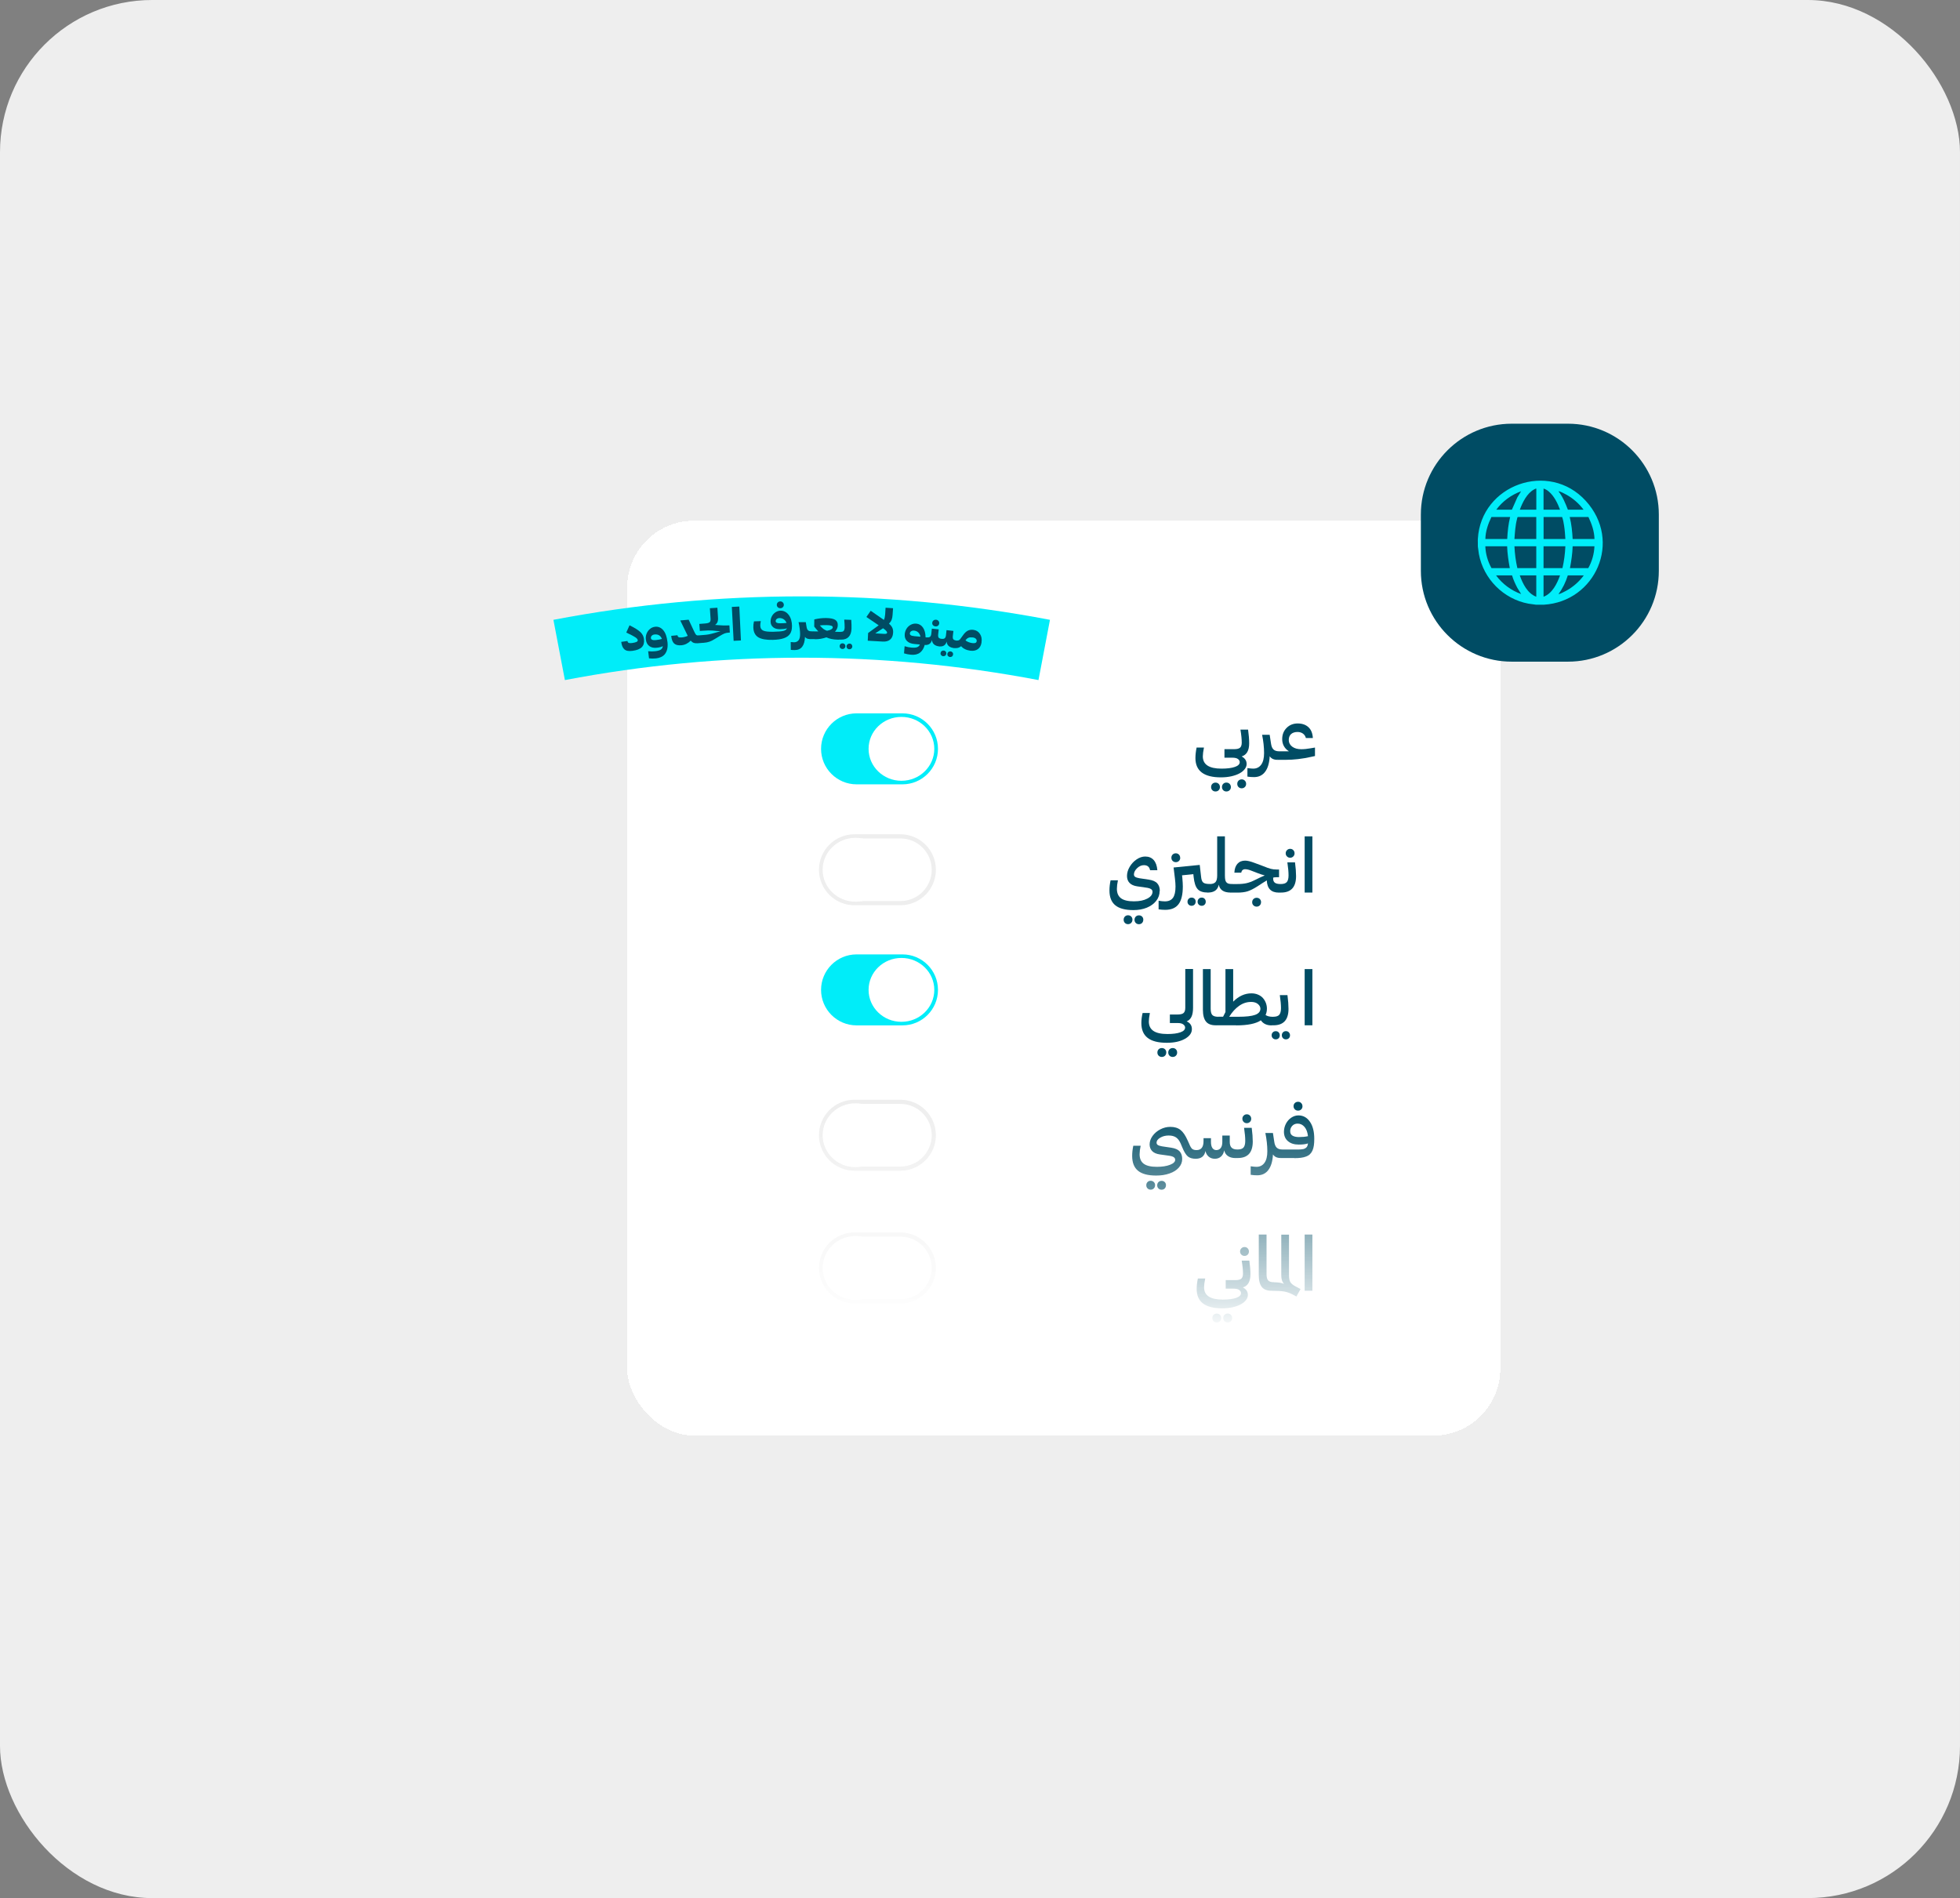 <?xml version="1.0" encoding="UTF-8"?>
<svg id="Layer_1" data-name="Layer 1" xmlns="http://www.w3.org/2000/svg" xmlns:xlink="http://www.w3.org/1999/xlink" viewBox="0 0 469.41 454.6">
  <rect x="0" y="0" width="469.41" height="454.6" fill="#808080" stroke="none"/>
  <defs>
    <linearGradient id="linear-gradient" x1="-7453.6" y1="-2437.21" x2="-7453.6" y2="-2492.21" gradientTransform="translate(-7200.33 2756.45) rotate(-180) scale(1 -1)" gradientUnits="userSpaceOnUse">
      <stop offset="0" stop-color="#fff"/>
      <stop offset="1" stop-color="#fff" stop-opacity="0"/>
    </linearGradient>
  </defs>
  <g>
    <rect width="469.41" height="454.6" rx="36.45" ry="36.45" style="fill: #eee;"/>
    <circle cx="266.34" cy="167.11" r="11.57" style="fill: #eee;"/>
    <circle cx="106.17" cy="167.11" r="11.57" style="fill: #eee;"/>
  </g>
  <g>
    <rect x="150.21" y="124.71" width="209.11" height="219.11" rx="16" ry="16" shape-rendering="crispEdges" style="fill: #fff;"/>
    <g>
      <path d="M298.56,182.96c0,.44-.15.85-.45,1.24s-.71.73-1.24,1.02c-.53.29-1.18.52-1.95.7-.77.17-1.61.26-2.51.26-4.07,0-6.11-1.54-6.11-4.62,0-.75.09-1.59.28-2.52h1.76c-.18.9-.27,1.6-.27,2.1,0,1.97,1.49,2.95,4.47,2.95,1.37,0,2.44-.14,3.21-.41s1.16-.65,1.16-1.14c0-.29-.14-.54-.42-.75s-.71-.32-1.31-.32h-1.93v-2.04h2.29c.7,0,1.19-.12,1.45-.36s.4-.64.4-1.2c0-.81-.1-1.85-.31-3.12h1.83c.17,1.21.26,2.31.26,3.29,0,1.72-.6,2.76-1.8,3.13.79.42,1.19,1.02,1.19,1.8h0ZM292.17,188.5c0,.3-.1.56-.3.76-.2.2-.45.3-.76.3s-.56-.1-.76-.3-.3-.45-.3-.75.1-.57.3-.77.45-.3.76-.3.56.1.76.3.3.46.3.77h0ZM294.79,188.5c0,.3-.1.56-.31.76-.2.2-.46.3-.77.3s-.55-.1-.75-.3-.3-.45-.3-.76.1-.57.3-.77.45-.3.75-.3.57.1.77.3c.2.2.31.46.31.77ZM298.44,187.75c0,.3-.1.55-.31.75-.2.2-.45.3-.75.3s-.56-.1-.76-.3-.3-.45-.3-.76.1-.57.3-.77.46-.31.76-.31.56.1.76.31.3.46.3.77h0Z" style="fill: #004c64;"/>
      <path d="M305.92,181.98c-.85,0-1.46-.29-1.83-.86-.09,1.63-.45,2.87-1.1,3.72-.64.86-1.53,1.28-2.67,1.28-.56,0-1.08-.04-1.57-.12v-2.04c.65.09,1.12.13,1.39.13.81,0,1.45-.32,1.91-.95s.69-1.56.69-2.77c0-1.39-.16-2.85-.47-4.38h1.81l.32,2.09c.09.66.29,1.14.6,1.43s.76.43,1.35.43v1.61l-.44.44h0Z" style="fill: #004c64;"/>
      <path d="M307.95,181.98h-2.02v-1.61l.44-.43h2.32c-.51-.32-.91-.73-1.19-1.22-.28-.5-.42-1.06-.42-1.7,0-1.08.35-1.97,1.05-2.68s1.59-1.07,2.66-1.07,1.93.3,2.58.9c.64.6.99,1.46,1.05,2.59h-1.67c-.11-.45-.35-.8-.7-1.06-.36-.26-.79-.39-1.3-.39-.65,0-1.17.17-1.54.5s-.56.81-.56,1.43.28,1.18.83,1.59,1.28.61,2.18.61c.69,0,1.45-.08,2.26-.23l1.01-.17v2.03l-.96.21c-2.11.47-4.11.7-6,.7h-.02,0Z" style="fill: #004c64;"/>
      <path d="M277.73,213.38c0,.88-.27,1.67-.82,2.37-.55.7-1.3,1.25-2.25,1.64-.96.39-2.02.58-3.2.58-1.96,0-3.41-.38-4.35-1.15-.94-.77-1.4-1.95-1.4-3.56,0-.77.09-1.58.27-2.43h1.76c-.17.81-.25,1.49-.25,2.04,0,1.03.33,1.78.99,2.27s1.68.73,3.07.73,2.39-.22,3.22-.65,1.25-.98,1.25-1.64c0-.27-.12-.49-.37-.65s-.66-.28-1.22-.35l-2.08-.3c-.81-.12-1.42-.39-1.83-.82s-.61-.98-.61-1.66c0-.73.21-1.46.64-2.19s.98-1.32,1.66-1.78c.68-.46,1.37-.69,2.06-.69.85,0,1.53.28,2.03.84s.79,1.37.88,2.44h-1.74c-.16-.81-.65-1.21-1.48-1.21-.59,0-1.14.25-1.64.73-.5.49-.75.99-.75,1.5,0,.25.1.45.31.58.2.13.54.24,1,.32l2.22.33c.97.14,1.65.44,2.06.9s.61,1.06.61,1.81h-.04ZM271.21,220.29c0,.3-.1.55-.3.75s-.45.3-.75.3-.55-.1-.75-.3-.3-.45-.3-.76.1-.57.3-.77.45-.3.75-.3.55.1.76.3c.2.2.3.46.3.77h-.01ZM273.81,220.29c0,.3-.1.56-.29.76s-.45.3-.76.3-.55-.1-.75-.3-.3-.45-.3-.75.1-.57.3-.77.45-.3.76-.3.56.1.76.3.29.46.29.77h-.01Z" style="fill: #004c64;"/>
      <path d="M283.28,212.29c0,1.94-.34,3.36-1.02,4.26-.68.91-1.75,1.36-3.21,1.36-.52,0-1.04-.04-1.57-.12v-2.06c.6.1,1.09.15,1.5.15.89,0,1.53-.28,1.94-.85s.61-1.46.61-2.69c0-.55-.05-1.2-.14-1.95l-.32-2.62,6.26-.62.33,2.89c.07.68.25,1.13.53,1.35s.8.33,1.55.33v1.61l-.44.44c-1.15,0-1.97-.27-2.46-.81-.5-.54-.82-1.52-.97-2.93l-.07-.67-2.71.28.07.56c.08.9.12,1.6.12,2.1h0ZM282.66,205.43c0,.31-.1.56-.3.76-.2.2-.45.3-.76.3s-.55-.1-.76-.3c-.2-.2-.3-.45-.3-.76s.1-.56.3-.76c.2-.2.45-.3.75-.3s.55.1.75.3.3.45.3.76h.02ZM286.35,215.97c0,.27-.09.51-.27.69s-.42.28-.7.28-.51-.09-.7-.28-.28-.42-.28-.69.09-.52.28-.71.42-.28.71-.28.51.09.7.28.27.42.27.71h-.01,0ZM288.77,215.97c0,.27-.09.51-.27.69-.18.19-.41.28-.69.28s-.52-.09-.71-.28-.28-.42-.28-.69.09-.52.28-.71.42-.28.71-.28.51.09.69.28.27.42.27.71Z" style="fill: #004c64;"/>
      <path d="M295.15,213.33l-.44.44c-1.63,0-2.57-.63-2.82-1.88-.25,1.25-1.12,1.88-2.6,1.88v-1.61l.44-.43c.65,0,1.11-.16,1.38-.47s.4-.85.4-1.6v-9.35h1.85v9.35c0,.44.03.79.08,1.05s.15.47.3.63.33.26.54.31c.21.05.51.08.88.08v1.61h0Z" style="fill: #004c64;"/>
      <path d="M296.32,213.77h-1.62v-1.61l.44-.43h1.18c.86,0,1.6-.07,2.22-.21.61-.14,1.27-.38,1.98-.74l1.19-.58c.42-.21.82-.39,1.19-.54-.53-.13-1.08-.3-1.65-.53l-1.51-.58c-.61-.25-1.13-.37-1.54-.37-.25,0-.46.07-.62.21s-.26.35-.31.61h-1.64c.04-.9.28-1.61.73-2.12.46-.51,1.07-.76,1.85-.76.53,0,1.29.18,2.26.55l2.04.76c.8.33,1.42.55,1.85.66s.89.16,1.39.16h.58v1.85h-.65c-.3,0-.55.03-.76.09v.25c0,.46.14.79.43.99.28.2.74.3,1.37.3v1.59l-.45.46c-1.83,0-2.79-.97-2.88-2.92-.08.05-.43.26-1.04.64l-1.18.77c-.96.61-1.76,1.01-2.41,1.21-.65.2-1.46.3-2.45.3h.01ZM302.01,216.09c0,.3-.1.55-.3.75s-.45.3-.75.3-.56-.1-.76-.3c-.21-.2-.31-.45-.31-.75s.1-.57.31-.77.46-.3.76-.3.56.1.76.3.3.46.3.77h-.01Z" style="fill: #004c64;"/>
      <path d="M306.8,213.77h-.52v-1.61l.44-.43c.71,0,1.2-.16,1.47-.48s.41-.85.41-1.59c0-.81-.09-1.85-.28-3.12h1.83c.17,1.3.25,2.4.25,3.29,0,2.63-1.2,3.94-3.59,3.94h-.01ZM310.04,204.37c0,.3-.1.55-.3.75s-.45.31-.75.31-.56-.1-.76-.31c-.21-.2-.31-.45-.31-.75s.1-.55.31-.76.46-.31.76-.31.55.1.75.31.3.46.3.76Z" style="fill: #004c64;"/>
      <path d="M314.31,213.77h-1.85v-13.46h1.85v13.46Z" style="fill: #004c64;"/>
      <path d="M285.45,246.49c0,.92-.56,1.69-1.68,2.32s-2.56.94-4.32.94c-2.07,0-3.6-.39-4.6-1.18-1-.78-1.5-1.96-1.5-3.53,0-.78.1-1.59.3-2.43h1.74c-.17.91-.25,1.59-.25,2.04,0,1,.36,1.75,1.09,2.25s1.85.75,3.36.75c1.33,0,2.37-.14,3.12-.41s1.12-.65,1.12-1.14c0-.28-.15-.53-.44-.75s-.72-.33-1.28-.33h-1.93v-2.04h1.78c.74,0,1.24-.12,1.51-.37.27-.25.4-.67.4-1.26v-9.28h1.86v9.28c0,.9-.12,1.61-.37,2.15-.25.53-.63.91-1.16,1.12.83.37,1.25.99,1.25,1.85v.02h0ZM279.31,252.09c0,.3-.1.55-.3.75s-.45.3-.75.3-.57-.1-.77-.3-.3-.45-.3-.76.1-.57.3-.77.46-.3.77-.3.55.1.76.3c.2.2.3.46.3.77h-.01ZM281.92,252.09c0,.3-.1.55-.3.75s-.45.3-.76.3-.57-.1-.77-.3-.3-.45-.3-.76.1-.57.3-.77.46-.3.77-.3.55.1.76.3c.2.2.3.46.3.77h0Z" style="fill: #004c64;"/>
      <path d="M291.31,245.56h-.16c-1.07,0-1.85-.3-2.33-.9-.48-.6-.73-1.54-.73-2.83v-9.73h1.86v9.47c0,.73.13,1.24.39,1.52s.73.43,1.4.43v1.61l-.44.44h.01Z" style="fill: #004c64;"/>
      <path d="M296.05,245.56h-4.75v-1.6l.44-.45h1.18c.17-.37.36-.74.57-1.12v-10.29h1.85v7.8c1.33-1.33,2.78-1.99,4.36-1.99.59,0,1.12.1,1.6.31.48.2.87.48,1.17.82.3.34.53.73.7,1.16.16.43.25.89.25,1.36,0,.57-.11,1.08-.32,1.53.38.29.99.44,1.83.44v1.59l-.44.46c-1.12,0-1.96-.4-2.52-1.21-1.19.81-3.16,1.21-5.91,1.21v-.02h-.01ZM299.59,239.97c-1,0-1.95.31-2.84.94s-1.68,1.5-2.36,2.61h2.1c1.9,0,3.27-.15,4.11-.46s1.26-.8,1.26-1.48c0-.41-.2-.78-.6-1.12-.4-.33-.95-.5-1.66-.5h-.01Z" style="fill: #004c64;"/>
      <path d="M304.99,245.56h-.52v-1.61l.44-.43c.71,0,1.2-.16,1.47-.48.27-.32.41-.85.41-1.59,0-.81-.09-1.85-.28-3.12h1.83c.17,1.3.25,2.4.25,3.29,0,2.63-1.2,3.94-3.59,3.94h-.01ZM306.23,247.25c.18.19.27.42.27.71s-.09.52-.27.7-.41.27-.69.27-.52-.09-.71-.28-.28-.42-.28-.7.09-.52.28-.7c.19-.19.42-.28.71-.28s.51.09.69.28h0ZM308.67,247.25c.18.19.28.42.28.71s-.09.52-.28.7c-.18.18-.42.27-.7.27s-.52-.09-.7-.28-.28-.42-.28-.7.09-.52.28-.71.42-.28.7-.28.51.09.7.28h0Z" style="fill: #004c64;"/>
      <path d="M314.31,245.56h-1.85v-13.46h1.85v13.46Z" style="fill: #004c64;"/>
      <path d="M284.82,273.99c.23.58.47.97.7,1.17.23.19.58.29,1.05.29,1.12,0,1.67-.72,1.67-2.16v-.7h1.78v.91c0,.65.12,1.14.35,1.46.23.33.54.49.93.49.44,0,.79-.16,1.05-.49s.39-.82.39-1.46v-1.53h1.78v1.53c0,.62.15,1.08.44,1.37s.75.44,1.38.44v1.61l-.44.44c-.74,0-1.34-.16-1.81-.48s-.77-.78-.9-1.37c-.12.64-.37,1.13-.77,1.49s-.89.53-1.46.53-1.06-.16-1.46-.49-.67-.78-.8-1.37c-.23,1.24-1.01,1.86-2.34,1.86-.8,0-1.43-.19-1.88-.56-.45-.38-.9-1.11-1.34-2.19l-.35-.84c-.31-.72-.69-1.23-1.14-1.53s-1.04-.45-1.76-.45c-.76,0-1.44.17-2.02.52-.59.34-.88.74-.88,1.19,0,.24.1.43.3.56s.54.24,1,.32l2.22.33c.94.14,1.62.44,2.02.89s.6,1.06.6,1.82-.27,1.46-.82,2.07-1.29,1.08-2.24,1.4c-.94.33-2,.49-3.17.49-1.96,0-3.41-.38-4.35-1.15s-1.4-1.95-1.4-3.56c0-.77.09-1.58.27-2.43h1.76c-.17.81-.25,1.49-.25,2.04,0,1.03.33,1.79,1,2.28s1.72.73,3.14.73c1.25,0,2.3-.16,3.13-.48.83-.32,1.25-.72,1.25-1.2,0-.27-.12-.49-.37-.65-.24-.16-.65-.28-1.23-.35l-2.08-.29c-.83-.12-1.44-.39-1.84-.81s-.6-.95-.6-1.59c0-.7.24-1.38.71-2.04.47-.65,1.1-1.18,1.86-1.57.77-.4,1.56-.59,2.38-.59,1.01,0,1.82.24,2.44.73.62.49,1.18,1.31,1.69,2.46l.41.9h0ZM276.63,283.88c0,.3-.1.55-.3.75s-.45.3-.75.3-.55-.1-.75-.3-.3-.45-.3-.76.1-.57.3-.77.45-.3.75-.3.55.1.76.3c.2.2.3.46.3.77h-.01ZM279.24,283.88c0,.3-.1.56-.29.76s-.45.3-.76.3-.55-.1-.75-.3-.3-.45-.3-.75.1-.57.3-.77.45-.3.76-.3.56.1.76.3.29.46.29.77h-.01Z" style="fill: #004c64;"/>
      <path d="M296.43,277.35h-.52v-1.61l.44-.43c.71,0,1.2-.16,1.47-.48s.41-.85.41-1.59c0-.81-.09-1.85-.28-3.12h1.83c.17,1.3.25,2.4.25,3.29,0,2.63-1.2,3.94-3.59,3.94h-.01ZM299.66,267.95c0,.3-.1.55-.3.75s-.45.31-.75.31-.56-.1-.76-.31c-.21-.2-.31-.45-.31-.75s.1-.55.31-.76.46-.31.76-.31.55.1.75.31.3.46.3.76Z" style="fill: #004c64;"/>
      <path d="M306.7,277.35c-.85,0-1.46-.29-1.83-.86-.09,1.63-.45,2.87-1.1,3.72-.64.86-1.53,1.28-2.67,1.28-.56,0-1.08-.04-1.57-.12v-2.04c.65.09,1.12.13,1.39.13.81,0,1.45-.32,1.91-.95s.69-1.56.69-2.77c0-1.39-.16-2.85-.47-4.38h1.81l.32,2.09c.09.66.29,1.14.6,1.43.31.29.76.43,1.35.43v1.61l-.44.44h0Z" style="fill: #004c64;"/>
      <path d="M309.97,277.35h-3.27v-1.61l.44-.43h3.93c.26,0,.52-.03.78-.06s.46-.08.6-.15.27-.15.4-.26c.12-.11.21-.25.27-.4.06-.16.1-.35.13-.59-.53.19-1.26.28-2.2.28-1.09,0-1.95-.27-2.59-.82-.64-.54-.96-1.29-.96-2.24,0-.68.16-1.32.47-1.93.31-.6.74-1.09,1.27-1.45.54-.36,1.11-.55,1.72-.55,1.15,0,2.07.51,2.76,1.52.7,1.01,1.04,2.38,1.04,4.09,0,.62-.03,1.16-.1,1.62s-.18.86-.34,1.21-.36.63-.6.86-.54.41-.91.55c-.37.14-.78.24-1.23.3s-.99.09-1.61.09v-.02h0ZM309,270.97c0,.47.19.81.56,1.03.38.22.89.33,1.53.33.82,0,1.54-.07,2.16-.21-.1-.94-.37-1.67-.82-2.21-.45-.53-1-.8-1.65-.8-.53,0-.96.18-1.29.53-.33.35-.5.79-.5,1.32h.01ZM311.94,264.94c0,.31-.1.56-.3.76s-.45.3-.76.3-.57-.1-.77-.3-.31-.45-.31-.76.1-.56.31-.76c.2-.2.46-.3.77-.3s.55.1.75.31c.2.2.3.45.3.75h.01Z" style="fill: #004c64;"/>
      <path d="M298.86,310.13c0,.44-.15.85-.45,1.24s-.71.73-1.24,1.02c-.53.29-1.18.52-1.95.7-.77.17-1.61.26-2.51.26-4.07,0-6.11-1.54-6.11-4.62,0-.75.09-1.59.28-2.52h1.76c-.18.9-.27,1.6-.27,2.1,0,1.97,1.49,2.95,4.47,2.95,1.37,0,2.44-.14,3.21-.41s1.16-.65,1.16-1.14c0-.29-.14-.54-.42-.75s-.71-.32-1.31-.32h-1.93v-2.04h2.29c.7,0,1.19-.12,1.45-.36s.4-.64.4-1.2c0-.81-.1-1.85-.31-3.12h1.83c.17,1.21.26,2.31.26,3.29,0,1.72-.6,2.76-1.8,3.13.79.42,1.19,1.02,1.19,1.8h0ZM292.47,315.67c0,.3-.1.56-.3.76s-.45.3-.76.3-.56-.1-.76-.3-.3-.45-.3-.75.1-.57.3-.77.45-.3.76-.3.56.1.76.3.3.46.3.77h0ZM295.09,315.67c0,.3-.1.56-.31.76-.2.2-.46.3-.77.3s-.55-.1-.75-.3-.3-.45-.3-.76.1-.57.3-.77.45-.3.75-.3.57.1.77.3.31.46.31.77ZM298.81,298.98c.2.21.3.46.3.76s-.1.56-.3.76-.45.3-.75.3-.56-.1-.76-.31c-.21-.2-.31-.45-.31-.75s.1-.55.31-.76.46-.31.76-.31.55.1.75.31Z" style="fill: #004c64;"/>
      <path d="M304.69,309.14h-.16c-1.07,0-1.85-.3-2.33-.9-.48-.6-.73-1.54-.73-2.83v-9.73h1.86v9.47c0,.73.13,1.24.39,1.52s.73.43,1.4.43v1.61l-.44.44h.01Z" style="fill: #004c64;"/>
      <path d="M311.48,308.72l-1,1.8-.85-.46c-.7-.37-1.38-.61-2.04-.73-.66-.12-1.63-.18-2.91-.18v-1.61l.44-.43c.99,0,1.79.13,2.41.39-.25-.27-.42-.57-.52-.89-.1-.32-.15-.71-.15-1.18v-9.73h1.85v9.73c0,.73.11,1.28.32,1.64s.64.71,1.28,1.05l1.18.62v-.02h-.01Z" style="fill: #004c64;"/>
      <path d="M314.31,309.14h-1.85v-13.46h1.85v13.46Z" style="fill: #004c64;"/>
    </g>
    <g>
      <path d="M205.14,170.85h11c4.69,0,8.5,3.81,8.5,8.5h0c0,4.69-3.81,8.5-8.5,8.5h-11c-4.69,0-8.5-3.81-8.5-8.5h0c0-4.69,3.81-8.5,8.5-8.5Z" style="fill: #00edf9;"/>
      <ellipse cx="215.89" cy="179.35" rx="7.87" ry="7.65" style="fill: #fff;"/>
    </g>
    <g>
      <path d="M205.14,228.58h11c4.69,0,8.5,3.81,8.5,8.5h0c0,4.69-3.81,8.5-8.5,8.5h-11c-4.69,0-8.5-3.81-8.5-8.5h0c0-4.69,3.81-8.5,8.5-8.5Z" style="fill: #00edf9;"/>
      <ellipse cx="215.89" cy="237.08" rx="7.87" ry="7.65" style="fill: #fff;"/>
    </g>
    <path d="M204.64,200.31h11c4.42,0,8,3.58,8,8h0c0,4.42-3.58,8-8,8h-11c-4.42,0-8-3.58-8-8h0c0-4.42,3.58-8,8-8Z" style="fill: #fff; stroke: #eee;"/>
    <ellipse cx="204.89" cy="208.31" rx="7.87" ry="7.65" style="fill: #fff;"/>
    <path d="M204.64,263.89h11c4.42,0,8,3.58,8,8h0c0,4.42-3.58,8-8,8h-11c-4.42,0-8-3.58-8-8h0c0-4.42,3.58-8,8-8Z" style="fill: #fff; stroke: #eee;"/>
    <ellipse cx="204.89" cy="271.89" rx="7.87" ry="7.65" style="fill: #fff;"/>
    <path d="M204.64,295.68h11c4.42,0,8,3.58,8,8h0c0,4.42-3.58,8-8,8h-11c-4.42,0-8-3.58-8-8h0c0-4.42,3.58-8,8-8Z" style="fill: #fff; stroke: #eee;"/>
    <ellipse cx="204.89" cy="303.68" rx="7.87" ry="7.65" style="fill: #fff;"/>
    <rect x="158.21" y="264.24" width="190.11" height="55" style="fill: url(#linear-gradient);"/>
    <g>
      <path d="M362.04,101.48h13.49c12,0,21.75,9.75,21.75,21.75v13.49c0,12-9.75,21.75-21.75,21.75h-13.49c-12,0-21.75-9.75-21.75-21.75v-13.49c0-12,9.75-21.75,21.75-21.75Z" style="fill: #004c64;"/>
      <path d="M369.73,144.83h-1.86l-1.81-.25c-5.97-1.11-10.76-5.91-11.87-11.87l-.25-1.81c.03-.61-.04-1.25,0-1.86.76-12.95,17-18.77,25.84-9.09s2.27,24.16-10.05,24.88h0ZM367.93,117.02c-.18,0-.36.12-.52.2-1.7.91-2.78,3.11-3.42,4.85h3.95v-5.05h-.01ZM373.62,122.07c-.59-1.57-1.42-3.29-2.73-4.38-.33-.28-.8-.57-1.22-.67v5.05s3.95,0,3.95,0ZM358.35,122.07h3.74l1.3-2.94.91-1.47c-2.35.85-4.47,2.4-5.95,4.41h0ZM379.25,122.07c-1.05-1.44-2.5-2.7-4.06-3.57-.38-.21-1.46-.78-1.83-.84-.04,0-.1-.01-.09.03,1.01,1.31,1.64,2.85,2.23,4.38h3.75ZM361.66,123.82h-4.47c-.8,1.65-1.42,3.43-1.45,5.28h5.23c.09-1.78.27-3.56.7-5.28h-.01ZM367.93,123.82h-4.44c-.12.13-.13.35-.18.52-.4,1.53-.49,3.18-.61,4.76h5.23v-5.28h0ZM374.9,129.1c-.07-1.06-.14-2.11-.3-3.15-.11-.7-.24-1.48-.48-2.13h-4.44v5.28h5.23-.01ZM380.41,123.82h-4.47c.43,1.72.61,3.51.7,5.28h5.23c-.04-1.85-.66-3.63-1.45-5.28h-.01ZM360.96,130.84h-5.23c.06,1.81.59,3.66,1.48,5.23h4.38c-.32-1.73-.58-3.46-.64-5.23h.01ZM367.93,130.84h-5.23c.08,1.76.31,3.51.7,5.23h4.53v-5.23ZM374.9,130.84h-5.23v5.23h4.53c.39-1.72.62-3.46.7-5.23ZM381.87,130.84h-5.23c-.05,1.76-.32,3.5-.64,5.23h4.38c.89-1.57,1.41-3.42,1.48-5.23h.01ZM362.13,137.81h-3.83c1.5,2.03,3.62,3.62,6.01,4.47l-.91-1.47c-.5-.96-.96-1.95-1.27-3h0ZM367.93,137.81h-3.95c.7,1.98,1.86,4.34,3.95,5.11v-5.11ZM373.62,137.81h-3.95v5.11c2.09-.78,3.24-3.13,3.95-5.11ZM379.31,137.81h-3.83c-.49,1.59-1.22,3.11-2.21,4.44-.01.04.05.04.09.03.36-.06,1.38-.6,1.75-.8,1.64-.9,3.09-2.17,4.2-3.67h0Z" style="fill: #00edf9;"/>
    </g>
    <g>
      <path d="M248.71,162.88c-37.47-7.15-75.95-7.15-113.42,0-.92-4.81-1.83-9.62-2.75-14.43,39.29-7.49,79.63-7.49,118.92,0-.92,4.81-1.83,9.62-2.75,14.43Z" style="fill: #00edf9;"/>
      <g>
        <path d="M154.23,153.1c.1.82-.08,1.45-.52,1.9-.45.45-1.2.74-2.25.88-.45.06-.83.06-1.14,0-.31-.05-.57-.18-.78-.36-.21-.18-.37-.42-.49-.71-.12-.28-.21-.64-.27-1.08.5-.07,1-.14,1.49-.21.03.15.08.27.14.34.06.08.17.13.32.15.15.03.35.02.61,0,.52-.07.88-.16,1.1-.27s.32-.25.3-.42c-.02-.22-.22-.45-.61-.71-.38-.25-1.1-.63-2.14-1.11.26-.58.52-1.16.78-1.74,1.27.62,2.15,1.18,2.63,1.65.48.47.76,1.03.84,1.69h-.01Z" style="fill: #004c64;"/>
        <path d="M159.86,153.73c.05.43.05.83.02,1.2s-.11.71-.24,1.03c-.13.32-.3.59-.51.83-.22.24-.49.43-.83.58-.34.16-.72.26-1.16.31-.56.06-1.12.07-1.7,0-.07-.57-.14-1.14-.21-1.71.6.06,1.15.06,1.67,0,.62-.07,1.07-.2,1.35-.38.28-.18.45-.47.49-.85-.29.19-.76.32-1.4.39-.75.09-1.36-.05-1.83-.39-.47-.35-.75-.88-.83-1.59-.06-.47,0-.92.17-1.37s.44-.83.8-1.13c.36-.31.78-.49,1.24-.54.76-.08,1.41.19,1.96.83.54.64.87,1.57,1,2.8h0ZM155.88,152.81c.05.41.45.57,1.2.49.59-.07,1.07-.16,1.45-.28-.33-.8-.92-1.15-1.76-1.06-.3.03-.52.13-.68.3-.16.16-.22.35-.2.55h-.01Z" style="fill: #004c64;"/>
        <path d="M167.41,153.67c-.11.13-.22.26-.33.39-.37.03-.68,0-.93-.09s-.5-.27-.72-.54c-.65.66-1.39,1.03-2.22,1.11-.79.07-1.38-.07-1.76-.42-.38-.36-.61-.97-.7-1.83.5-.05,1-.1,1.5-.15.03.22.12.37.26.45s.38.11.73.08c.54-.05,1.03-.18,1.47-.38-.03-.06-.07-.15-.12-.26-.06-.11-.09-.18-.11-.22-.51-1.07-1.03-2.14-1.56-3.21l2.01-.18c.41.87.82,1.75,1.23,2.63.22.5.4.81.53.96.14.14.34.2.62.18.04.5.08,1,.12,1.49h-.02Z" style="fill: #004c64;"/>
        <path d="M168.47,153.95c-.47.04-.93.07-1.4.11-.04-.51-.08-1.02-.12-1.53.11-.12.23-.23.34-.35.37-.03.74-.06,1.12-.09.55-.04,1.01-.09,1.36-.16.36-.07.8-.18,1.33-.33.24-.07.47-.14.71-.21.37-.11.62-.18.75-.21-.19,0-.52-.03-.98-.07-.3-.03-.6-.06-.9-.09-.6-.05-1.39-.04-2.37.04-.23.02-.47.04-.7.05-.04-.56-.09-1.12-.13-1.68.43-.03.87-.07,1.3-.1.59-.04.97-.14,1.16-.3s.27-.44.24-.86c-.06-.83-.12-1.67-.17-2.5.6-.04,1.2-.08,1.8-.12.05.79.1,1.58.15,2.37.03.43-.02.78-.13,1.07-.12.28-.31.51-.58.68.16,0,.32.03.48.04,1.09.09,1.99.12,2.7.08.09,0,.17,0,.26,0,.03.57.06,1.14.1,1.71-.1,0-.21,0-.31.02-.36.02-.68.09-.97.2-.29.12-.72.34-1.28.69-.27.17-.54.33-.81.5-.6.37-1.09.63-1.49.77-.39.14-.88.23-1.46.28h0Z" style="fill: #004c64;"/>
        <path d="M177.45,153.39c-.58.03-1.16.06-1.75.09-.14-2.71-.29-5.41-.43-8.12.6-.03,1.19-.06,1.79-.09.13,2.71.26,5.41.39,8.12Z" style="fill: #004c64;"/>
        <path d="M189.67,149.99c0,.74-.14,1.34-.45,1.8-.3.46-.79.82-1.47,1.06-.67.24-1.56.37-2.66.4-1.58.04-2.74-.17-3.49-.62-.74-.46-1.14-1.23-1.18-2.32-.02-.47.03-.96.15-1.49.55-.02,1.09-.04,1.64-.06-.1.44-.14.81-.13,1.11.02.58.26.97.73,1.17.47.21,1.26.29,2.39.27,1.14-.02,1.94-.09,2.41-.2.46-.11.75-.32.85-.63-.37.14-.93.21-1.66.22-.69,0-1.23-.14-1.63-.47-.4-.32-.61-.77-.62-1.35,0-.45.09-.87.3-1.27.21-.4.51-.72.88-.97.38-.24.78-.37,1.22-.38.77,0,1.42.33,1.94,1.01.52.69.78,1.59.79,2.71h0ZM185.77,148.76c0,.36.36.53,1.07.52.64,0,1.14-.04,1.53-.09-.14-.37-.36-.65-.66-.86-.3-.2-.63-.3-.99-.3-.31,0-.54.08-.71.22-.17.14-.24.31-.24.51h0ZM187.72,144.85c0,.23-.07.42-.23.58-.16.16-.35.23-.59.24-.24,0-.44-.07-.61-.22-.16-.15-.25-.34-.25-.57s.07-.43.23-.59c.16-.16.36-.24.6-.25.24,0,.43.07.6.23.16.15.25.35.25.58h0Z" style="fill: #004c64;"/>
        <path d="M193.92,153.05c-.53,0-.9-.18-1.13-.52-.08,2.1-.89,3.15-2.42,3.16-.38,0-.7,0-.98-.05,0-.62,0-1.24-.02-1.87.42.04.69.06.8.06.46,0,.81-.16,1.07-.47.26-.31.38-.81.38-1.48,0-.77-.12-1.72-.37-2.87h1.73c.06.34.11.69.17,1.03.06.44.18.74.36.91.17.17.44.25.8.26,0,.5,0,1,0,1.5l-.36.36-.02-.02Z" style="fill: #004c64;"/>
        <path d="M195.16,153.06c-.42,0-.83,0-1.25,0v-1.53c.12-.11.25-.21.37-.32.57,0,1.14,0,1.7.02-.21-.22-.37-.41-.5-.57-.16-.2-.32-.4-.48-.59,0-.57,0-1.15.02-1.72,1.01-.24,1.97-.34,2.87-.33.99.02,1.7.16,2.13.43.43.27.64.7.62,1.3,0,.55-.23,1.06-.67,1.56.44,0,.89.02,1.33.04-.02.5-.03,1-.05,1.5-.12.12-.25.23-.37.35h-.27c-1.06-.03-1.97-.21-2.72-.55-.87.31-1.79.46-2.74.45v-.03ZM197.87,149.72c-.5,0-1.01,0-1.52.07.3.36.58.63.84.83s.55.35.87.45c.44-.08.78-.19,1.02-.34.24-.14.36-.3.36-.48s-.12-.32-.37-.4c-.25-.08-.65-.13-1.2-.14h0Z" style="fill: #004c64;"/>
        <path d="M201.41,153.19c-.17,0-.35,0-.52-.02,0-.51.03-1.02.04-1.53.13-.1.25-.21.38-.31.36,0,.61-.06.75-.23.14-.16.22-.45.23-.86,0-.39-.02-1-.1-1.84.56.02,1.12.04,1.68.06.06.86.08,1.57.06,2.13-.03.87-.27,1.52-.7,1.97-.43.44-1.04.65-1.82.63h0ZM202.29,154.29c.13.13.19.3.18.49,0,.19-.08.35-.21.48-.14.13-.3.19-.5.18-.2,0-.36-.08-.49-.21s-.19-.3-.18-.49c0-.19.08-.35.21-.48.13-.13.3-.19.5-.18.2,0,.36.08.49.21ZM203.94,154.35c.13.14.18.3.18.49s-.08.35-.21.48c-.14.13-.3.18-.5.18s-.36-.08-.49-.21-.19-.3-.18-.49c0-.19.08-.35.22-.48.14-.12.31-.18.51-.18s.36.08.49.21h-.02Z" style="fill: #004c64;"/>
        <path d="M211.44,153.66c-1.21-.08-2.41-.15-3.62-.21.03-.61.06-1.23.09-1.84.76-.56,1.52-1.12,2.29-1.67.03-.02.07-.05.12-.09.05-.04.09-.07.12-.09-.97-.67-1.95-1.33-2.94-1.99.34-.5.69-1,1.03-1.49,1.06.73,2.11,1.46,3.16,2.19.16-.32.26-.76.3-1.31.03-.54.07-1.07.1-1.61.6.04,1.19.08,1.79.12-.04.53-.07,1.07-.11,1.6-.03.47-.11.87-.24,1.19s-.34.62-.62.91c.39.33.66.67.81,1.01.15.35.21.75.17,1.22-.05.71-.29,1.24-.72,1.59-.43.36-1.01.51-1.75.46h.02ZM211.35,150.56c-.58.38-1.16.75-1.73,1.13.69.04,1.37.08,2.06.12.26.02.46,0,.58-.04.13-.04.19-.12.2-.24,0-.22-.24-.53-.77-.92-.07-.05-.14-.09-.21-.14,0,0-.05.03-.12.08h0Z" style="fill: #004c64;"/>
        <path d="M221.85,154.14c-.13.1-.25.2-.38.3-.21.82-.59,1.44-1.13,1.86-.54.42-1.26.59-2.16.51-.56-.05-1.11-.16-1.67-.33.05-.57.09-1.14.14-1.71.57.18,1.12.29,1.64.33.59.05,1.04.02,1.35-.09.31-.11.54-.33.67-.65-.43-.04-.86-.08-1.29-.12-.81-.07-1.42-.31-1.82-.73-.4-.42-.58-.96-.52-1.63.04-.48.19-.92.44-1.32.26-.4.59-.71,1.01-.93.41-.22.86-.31,1.32-.27.66.06,1.2.37,1.6.95.4.57.6,1.35.62,2.33.11,0,.22.02.33.03-.05.5-.1.99-.15,1.49v-.02ZM218.95,152.36c.5.04,1,.09,1.49.13-.08-.43-.26-.78-.53-1.03s-.61-.4-1.02-.43c-.27-.02-.49.03-.68.16-.19.13-.29.3-.3.5-.02.2.06.35.22.45.16.11.44.18.81.21h0Z" style="fill: #004c64;"/>
        <path d="M225.35,154.5c-.13.11-.27.21-.4.32-.54-.06-.95-.22-1.25-.48s-.47-.62-.5-1.06c-.11.43-.31.75-.61.95s-.68.28-1.14.24c.05-.51.1-1.02.15-1.53.13-.1.26-.19.4-.29.35.03.6-.02.76-.16.16-.14.25-.39.29-.74.04-.4.08-.79.12-1.19.55.06,1.1.11,1.65.17-.04.4-.08.79-.13,1.19-.04.38,0,.65.12.8.12.15.35.25.7.29-.05.5-.11.99-.16,1.49h0ZM224.93,149.32c-.02.23-.12.41-.29.54-.17.13-.37.19-.61.16-.24-.02-.44-.12-.58-.28-.15-.17-.21-.36-.18-.59.02-.23.12-.41.3-.55.18-.14.39-.19.63-.17.23.02.42.12.56.29s.2.37.18.6h-.01Z" style="fill: #004c64;"/>
        <path d="M228.85,154.9c-.13.1-.27.21-.4.31-.53-.06-.95-.23-1.24-.49-.3-.26-.46-.62-.49-1.07-.11.43-.32.74-.62.94-.3.2-.68.27-1.15.22.05-.51.11-1.02.16-1.53.13-.09.27-.19.4-.28.35.04.6,0,.76-.15.16-.14.26-.38.29-.74.04-.4.09-.79.13-1.19.55.06,1.1.13,1.65.19-.05.4-.09.79-.14,1.19-.04.38,0,.65.11.8.12.15.35.25.7.3-.06.5-.12.99-.18,1.49h.02ZM226.49,156.06c.12.14.16.31.14.5s-.1.35-.25.46c-.14.11-.31.16-.51.14s-.36-.11-.47-.25c-.12-.14-.17-.31-.14-.5.02-.19.1-.35.25-.46s.32-.16.52-.14.36.11.47.25h-.01ZM228.12,156.25c.12.14.16.31.14.51-.02.19-.11.34-.25.46-.14.11-.32.16-.51.14-.19-.02-.35-.11-.47-.25s-.16-.31-.14-.5.11-.34.25-.46c.15-.11.32-.16.51-.14.2.02.35.11.47.25h0Z" style="fill: #004c64;"/>
        <path d="M235.08,153.83c-.1.73-.39,1.28-.87,1.63s-1.09.48-1.84.38c-.46-.06-.88-.18-1.26-.37-.38-.18-.69-.42-.92-.71-.23.2-.49.34-.77.41s-.61.08-.99.04c.06-.51.12-1.02.18-1.52.13-.09.27-.18.4-.28.28.03.51,0,.68-.1s.35-.31.55-.62c.12-.17.24-.34.37-.51.35-.52.73-.89,1.13-1.11.4-.21.86-.29,1.39-.22.67.09,1.2.41,1.56.97.37.55.5,1.22.38,2.01h.01ZM232.95,152.67c-.4-.05-.74-.03-1.01.08-.27.11-.51.32-.71.62.2.17.44.31.73.42s.58.19.87.23c.35.05.61.03.78-.04.17-.07.27-.21.3-.42.03-.22-.04-.42-.21-.58-.17-.17-.42-.27-.73-.31h-.02Z" style="fill: #004c64;"/>
      </g>
    </g>
  </g>
</svg>